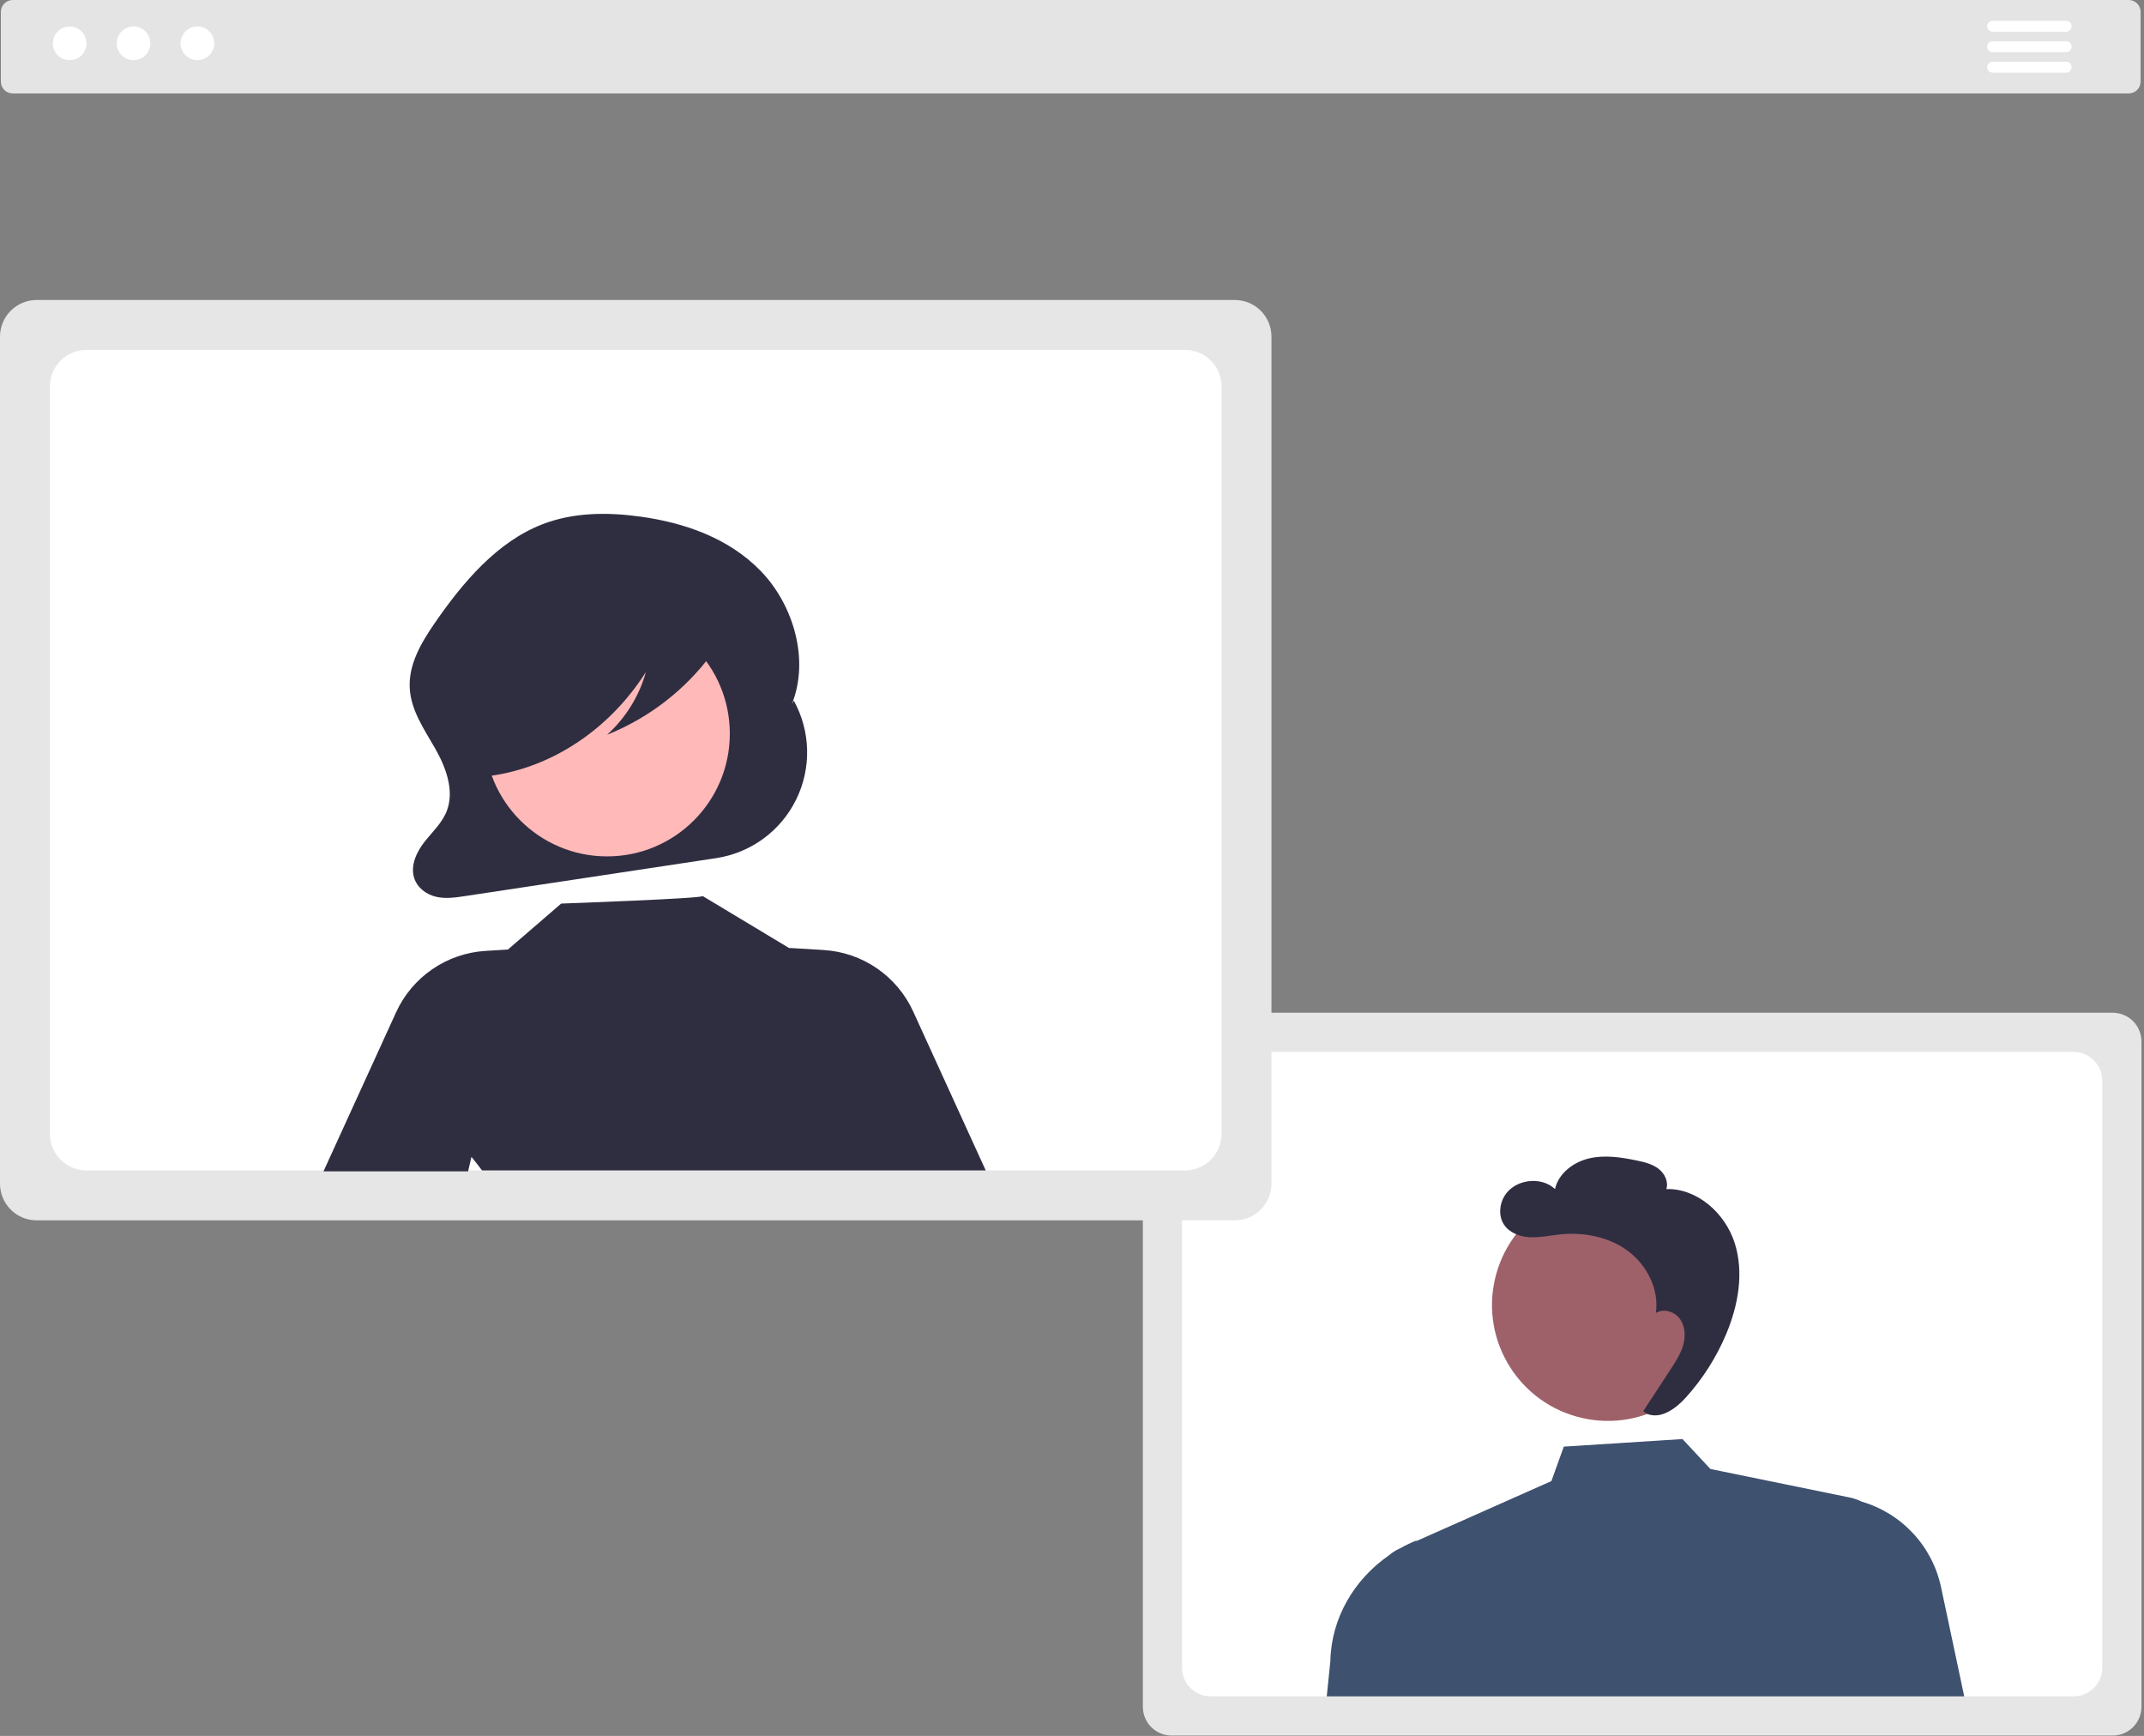 <svg width="814" height="659" viewBox="0 0 814 659" fill="none" xmlns="http://www.w3.org/2000/svg">
<rect x="0" y="0" width="814" height="659" fill="#808080" stroke="none"/>
<g clip-path="url(#clip0_135_201)">
<path d="M808.209 35.47H4.827C3.633 35.469 2.49 34.994 1.646 34.151C0.802 33.307 0.328 32.163 0.327 30.97V4.5C0.328 3.307 0.802 2.163 1.646 1.319C2.49 0.476 3.633 0.001 4.827 0H808.209C809.402 0.001 810.546 0.476 811.39 1.319C812.234 2.163 812.708 3.307 812.709 4.5V30.97C812.708 32.163 812.234 33.307 811.39 34.151C810.546 34.994 809.402 35.469 808.209 35.47Z" fill="#E4E4E4"/>
<path d="M26.442 22.833C29.971 22.833 32.831 19.973 32.831 16.444C32.831 12.916 29.971 10.055 26.442 10.055C22.913 10.055 20.053 12.916 20.053 16.444C20.053 19.973 22.913 22.833 26.442 22.833Z" fill="white"/>
<path d="M50.692 22.833C54.221 22.833 57.081 19.973 57.081 16.444C57.081 12.916 54.221 10.055 50.692 10.055C47.164 10.055 44.303 12.916 44.303 16.444C44.303 19.973 47.164 22.833 50.692 22.833Z" fill="white"/>
<path d="M74.943 22.833C78.472 22.833 81.332 19.973 81.332 16.444C81.332 12.916 78.472 10.055 74.943 10.055C71.415 10.055 68.554 12.916 68.554 16.444C68.554 19.973 71.415 22.833 74.943 22.833Z" fill="white"/>
<path d="M802.126 658.85H444.811C441.919 658.846 439.146 657.696 437.1 655.651C435.055 653.605 433.905 650.832 433.901 647.94V395.358C433.905 392.465 435.055 389.692 437.1 387.647C439.146 385.602 441.919 384.451 444.811 384.448H802.126C805.019 384.451 807.792 385.602 809.837 387.647C811.882 389.692 813.033 392.465 813.036 395.358V647.94C813.033 650.832 811.882 653.605 809.837 655.651C807.792 657.696 805.018 658.846 802.126 658.85Z" fill="#E6E6E6"/>
<path d="M787.25 399.322H459.691C456.798 399.326 454.024 400.477 451.977 402.523C449.931 404.569 448.78 407.343 448.776 410.237V633.06C448.78 635.954 449.931 638.728 451.977 640.774C454.024 642.82 456.798 643.971 459.691 643.975H787.25C790.143 643.971 792.916 642.819 794.961 640.773C797.006 638.727 798.155 635.953 798.157 633.06V410.237C798.155 407.344 797.006 404.57 794.961 402.524C792.916 400.478 790.143 399.326 787.25 399.322Z" fill="white"/>
<path d="M653.321 505.25C658.757 481.572 643.969 457.972 620.292 452.536C596.615 447.1 573.014 461.888 567.578 485.565C562.142 509.242 576.93 532.843 600.607 538.279C624.285 543.715 647.885 528.927 653.321 505.25Z" fill="#9E616A"/>
<path d="M736.957 602.555C735.339 594.911 731.678 587.85 726.364 582.123C721.05 576.396 714.281 572.218 706.78 570.034L706.748 570.016C705.316 569.311 703.8 568.791 702.237 568.469L649.375 557.652L638.784 546.288L593.719 549.165L589.014 562.237L537.247 585.244L538.106 584.642C535.888 585.531 533.731 586.565 531.648 587.737L531.386 587.853C529.894 588.523 528.508 589.407 527.271 590.478C514.107 599.614 505.409 614.28 505.087 630.632L503.721 643.975H745.748L736.957 602.555Z" fill="#3E516E"/>
<path d="M658.588 471.831C654.987 460.584 644.452 451.086 632.645 451.388C633.565 448.582 631.994 445.436 629.643 443.65C627.291 441.865 624.318 441.15 621.427 440.548C615.452 439.303 609.225 438.352 603.284 439.755C597.344 441.158 591.714 445.42 590.377 451.375C584.966 446.304 574.962 447.707 571.155 454.071C569.196 457.346 568.918 461.746 571.035 464.921C573.139 468.076 577.124 469.496 580.911 469.675C584.699 469.854 588.45 469.004 592.221 468.608C601.228 467.662 610.743 469.477 618.025 474.863C625.306 480.249 629.96 489.484 628.665 498.448C631.576 496.588 635.769 497.88 637.802 500.673C639.835 503.466 639.996 507.282 639.051 510.605C638.107 513.928 636.19 516.876 634.3 519.768C630.819 525.092 627.339 530.417 623.858 535.741L625.284 536.689C630.534 538.903 636.214 534.764 640.037 530.538C646.482 523.408 651.674 515.238 655.393 506.375C659.959 495.482 662.19 483.079 658.588 471.831Z" fill="#2F2E41"/>
<path d="M468.838 463.26H13.891C10.208 463.256 6.677 461.791 4.073 459.187C1.469 456.583 0.004 453.052 0 449.369V127.773C0.004 124.09 1.469 120.559 4.073 117.955C6.677 115.351 10.208 113.886 13.891 113.882H468.838C472.52 113.886 476.051 115.351 478.655 117.955C481.259 120.559 482.724 124.09 482.728 127.773V449.369C482.724 453.052 481.259 456.583 478.655 459.187C476.051 461.791 472.52 463.256 468.838 463.26Z" fill="#E6E6E6"/>
<path d="M449.897 132.82H32.837C29.152 132.825 25.62 134.29 23.015 136.896C20.41 139.501 18.944 143.033 18.94 146.717V430.424C18.944 434.108 20.41 437.64 23.015 440.246C25.62 442.851 29.152 444.316 32.837 444.321H449.897C453.581 444.316 457.111 442.85 459.715 440.245C462.318 437.639 463.782 434.107 463.784 430.424V146.717C463.782 143.034 462.318 139.502 459.715 136.897C457.111 134.291 453.581 132.825 449.897 132.82Z" fill="white"/>
<path d="M301.375 265.962L300.606 267.349C307.453 250.475 301.227 229.682 289.013 216.959C276.799 204.235 259.82 198.419 243.1 196.111C230.689 194.398 217.806 194.447 206.004 198.994C188.914 205.577 175.857 220.818 164.955 236.672C159.969 243.924 155.066 252.191 155.563 261.255C156.024 269.666 161.017 276.804 165.105 283.94C169.194 291.076 172.609 299.93 169.674 307.719C167.925 312.36 164.23 315.703 161.231 319.5C158.232 323.296 155.765 328.428 157.214 333.192C158.386 337.046 161.911 339.581 165.537 340.426C169.162 341.27 172.923 340.718 176.594 340.164L271.894 325.765C278.37 324.787 284.513 322.257 289.8 318.391C295.086 314.525 299.36 309.438 302.256 303.564C305.152 297.69 306.584 291.202 306.431 284.655C306.277 278.108 304.543 271.694 301.375 265.962Z" fill="#2F2E41"/>
<path d="M230.49 325.101C256.223 325.101 277.084 304.24 277.084 278.507C277.084 252.774 256.223 231.913 230.49 231.913C204.757 231.913 183.896 252.774 183.896 278.507C183.896 304.24 204.757 325.101 230.49 325.101Z" fill="#FFB9B9"/>
<path d="M346.707 383.985C343.691 377.378 338.935 371.715 332.948 367.603C326.961 363.492 319.968 361.087 312.719 360.645L299.733 359.859L299.764 359.995L266.754 340.137C267.565 341.067 213.058 343.014 213.058 343.014L192.834 360.462L184.353 360.975C177.103 361.417 170.11 363.822 164.123 367.933C158.136 372.045 153.38 377.708 150.365 384.315L122.822 444.651H177.719L178.992 439.17C180.377 440.858 181.721 442.575 183.022 444.321H374.249L346.707 383.985Z" fill="#2F2E41"/>
<path d="M274.685 235.262C273.482 228.899 266.993 225.989 261.433 224.579C245.305 220.464 228.528 219.543 212.047 221.867C200.033 223.581 187.733 227.359 179.015 236.737C172.216 244.051 168.103 254.529 167.782 265.347C167.596 271.652 168.723 278.213 171.86 283.523C174.997 288.833 180.345 292.684 185.864 292.549L186.423 294.493C209.817 291.234 231.547 276.678 245.233 255.101C242.664 264.273 237.553 272.531 230.489 278.92C246.283 272.6 260.011 262.02 270.146 248.357C272.913 244.684 275.6 240.103 274.685 235.262Z" fill="#2F2E41"/>
<path d="M784.45 12.047H756.525C756.252 12.047 755.983 11.995 755.731 11.891C755.479 11.787 755.251 11.635 755.058 11.443C754.865 11.251 754.712 11.023 754.608 10.771C754.503 10.52 754.45 10.25 754.45 9.978C754.45 9.706 754.503 9.437 754.608 9.185C754.712 8.934 754.865 8.705 755.058 8.513C755.251 8.321 755.479 8.169 755.731 8.065C755.983 7.962 756.252 7.909 756.525 7.91H784.45C784.997 7.911 785.521 8.13 785.908 8.518C786.295 8.906 786.512 9.431 786.512 9.978C786.512 10.526 786.295 11.051 785.908 11.439C785.521 11.826 784.997 12.045 784.45 12.047Z" fill="white"/>
<path d="M784.45 19.803H756.525C756.252 19.804 755.983 19.752 755.731 19.648C755.479 19.544 755.251 19.392 755.058 19.2C754.865 19.008 754.712 18.779 754.608 18.528C754.503 18.277 754.45 18.007 754.45 17.735C754.45 17.463 754.503 17.193 754.608 16.942C754.712 16.691 754.865 16.462 755.058 16.27C755.251 16.078 755.479 15.926 755.731 15.822C755.983 15.719 756.252 15.666 756.525 15.666H784.45C784.997 15.668 785.521 15.887 785.908 16.275C786.295 16.662 786.512 17.188 786.512 17.735C786.512 18.282 786.295 18.808 785.908 19.195C785.521 19.583 784.997 19.802 784.45 19.803Z" fill="white"/>
<path d="M784.45 27.56H756.525C756.252 27.561 755.983 27.508 755.731 27.405C755.479 27.301 755.251 27.149 755.058 26.957C754.865 26.765 754.712 26.536 754.608 26.285C754.503 26.034 754.45 25.764 754.45 25.492C754.45 25.22 754.503 24.95 754.608 24.699C754.712 24.447 754.865 24.219 755.058 24.027C755.251 23.835 755.479 23.683 755.731 23.579C755.983 23.475 756.252 23.422 756.525 23.423H784.45C784.997 23.425 785.521 23.644 785.908 24.032C786.295 24.419 786.512 24.944 786.512 25.492C786.512 26.039 786.295 26.564 785.908 26.952C785.521 27.34 784.997 27.559 784.45 27.56Z" fill="white"/>
</g>
<defs>
<clipPath id="clip0_135_201">
<rect width="813.036" height="658.85" fill="white"/>
</clipPath>
</defs>
</svg>
